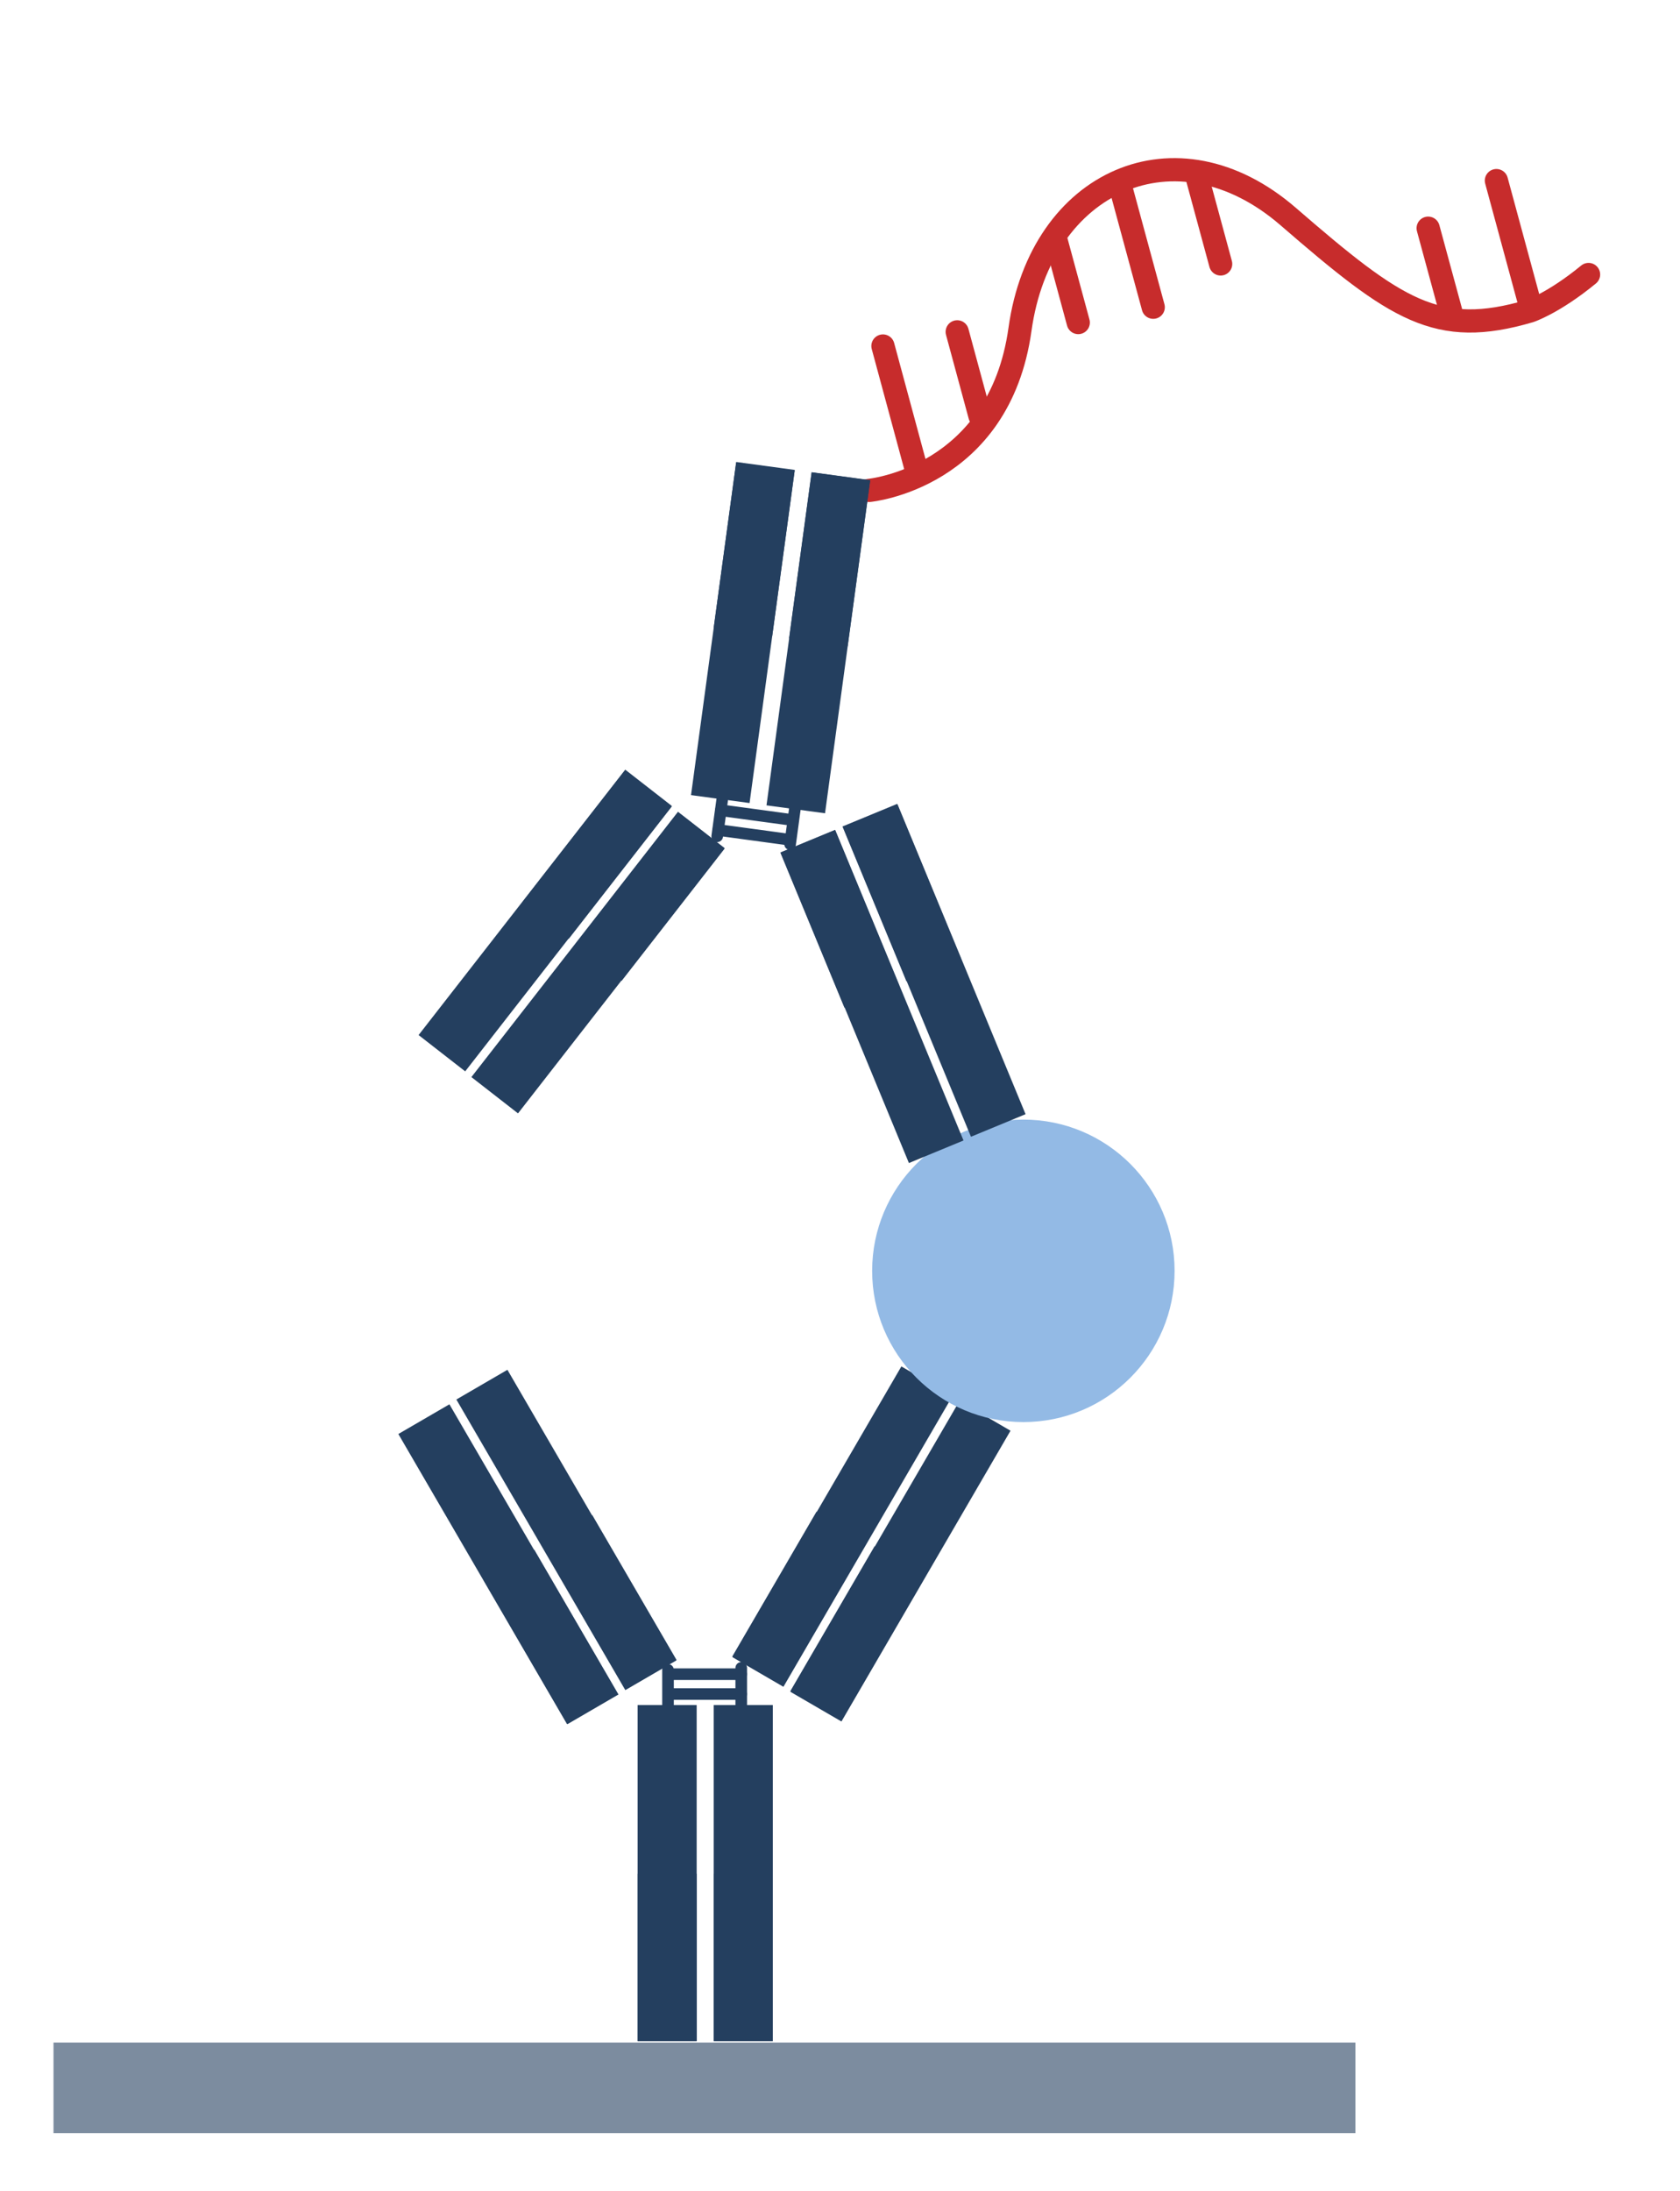 <?xml version="1.0" encoding="UTF-8"?><svg id="Ebene_1" xmlns="http://www.w3.org/2000/svg" viewBox="0 0 144.76 188.76"><defs><style>.cls-1{stroke:#243f5f;}.cls-1,.cls-2{fill:#243f5f;}.cls-1,.cls-3{stroke-linecap:round;stroke-linejoin:round;}.cls-4{fill:#7c8c9f;}.cls-5{fill:#93bae5;}.cls-3{fill:none;stroke:#c72c2c;stroke-width:2px;}</style></defs><rect class="cls-2" x="54.94" y="146.9" width="5.09" height="28.95"/><rect class="cls-2" x="54.94" y="161.43" width="5.09" height="14.44"/><rect class="cls-2" x="61.5" y="146.9" width="5.09" height="28.92"/><rect class="cls-2" x="61.5" y="161.43" width="5.09" height="14.44"/><path class="cls-1" d="m57.56,143.87v3.13"/><path class="cls-1" d="m63.87,143.7v3.55"/><line class="cls-1" x1="57.62" y1="144.24" x2="63.86" y2="144.24"/><line class="cls-1" x1="57.62" y1="145.95" x2="63.86" y2="145.95"/><rect class="cls-2" x="70.04" y="117.04" width="5.09" height="28.97" transform="translate(75.96 -18.66) rotate(30.18)"/><rect class="cls-2" x="75.04" y="120.02" width="5.09" height="28.98" transform="translate(78.14 -20.77) rotate(30.18)"/><rect class="cls-2" x="66.38" y="130.54" width="5.09" height="14.44" transform="translate(78.6 -15.98) rotate(30.18)"/><rect class="cls-2" x="71.38" y="133.52" width="5.09" height="14.44" transform="translate(80.78 -18.09) rotate(30.18)"/><rect class="cls-2" x="46.26" y="117.34" width="5.09" height="28.96" transform="translate(157.26 221.23) rotate(149.82)"/><rect class="cls-2" x="41.24" y="120.32" width="5.09" height="28.9" transform="translate(149.39 229.25) rotate(149.82)"/><rect class="cls-2" x="49.92" y="130.83" width="5.09" height="14.44" transform="translate(167.22 231.02) rotate(149.82)"/><rect class="cls-2" x="44.92" y="133.81" width="5.09" height="14.44" transform="translate(159.39 239.08) rotate(149.82)"/><rect class="cls-4" x="4.61" y="175.98" width="112.18" height="7.81"/><circle class="cls-5" cx="88.18" cy="109.49" r="13.03"/><line class="cls-3" x1="103.04" y1="14.85" x2="105.18" y2="22.74"/><line class="cls-3" x1="96.49" y1="15.85" x2="99.37" y2="26.47"/><line class="cls-3" x1="90.95" y1="20.55" x2="92.91" y2="27.79"/><line class="cls-3" x1="82.48" y1="28.59" x2="84.44" y2="35.83"/><line class="cls-3" x1="76.08" y1="29.81" x2="78.95" y2="40.43"/><line class="cls-3" x1="123.06" y1="19.66" x2="125.07" y2="27.06"/><line class="cls-3" x1="128.94" y1="15.56" x2="131.82" y2="26.18"/><path class="cls-3" d="m136.88,23.65c-3.02,2.48-5.07,3.15-5.07,3.15-7.98,2.34-11.46-.05-20.82-8.15-9.6-8.31-21.31-3.12-23.1,9.72s-12.99,13.88-12.99,13.88"/><rect class="cls-2" x="67.97" y="40.91" width="5.09" height="28.95" transform="translate(132.94 119.75) rotate(-172.27)"/><rect class="cls-2" x="68.95" y="40.96" width="5.09" height="14.44" transform="translate(135.85 105.54) rotate(-172.27)"/><rect class="cls-2" x="61.46" y="40.06" width="5.09" height="28.92" transform="translate(120.1 117.15) rotate(-172.27)"/><rect class="cls-2" x="62.44" y="40.08" width="5.09" height="14.44" transform="translate(123.02 102.91) rotate(-172.27)"/><path class="cls-1" d="m68.08,72.73l.42-3.1"/><path class="cls-1" d="m61.8,72.05l.48-3.51"/><line class="cls-1" x1="68.07" y1="72.35" x2="61.89" y2="71.51"/><line class="cls-1" x1="68.3" y1="70.65" x2="62.12" y2="69.81"/><rect class="cls-2" x="48.99" y="68.45" width="5.09" height="28.97" transform="translate(41.23 180.03) rotate(-142.09)"/><rect class="cls-2" x="44.44" y="64.82" width="5.09" height="28.98" transform="translate(35.32 170.75) rotate(-142.09)"/><rect class="cls-2" x="53.46" y="70.03" width="5.09" height="14.44" transform="translate(52.72 172.6) rotate(-142.09)"/><rect class="cls-2" x="48.9" y="66.41" width="5.09" height="14.44" transform="translate(46.79 163.32) rotate(-142.09)"/><rect class="cls-2" x="72.6" y="71.36" width="5.09" height="28.96" transform="translate(-27.09 35.21) rotate(-22.45)"/><rect class="cls-2" x="77.96" y="69.15" width="5.09" height="28.9" transform="translate(-25.83 37.09) rotate(-22.45)"/><rect class="cls-2" x="69.81" y="71.95" width="5.09" height="14.44" transform="translate(-24.75 33.63) rotate(-22.45)"/><rect class="cls-2" x="75.16" y="69.68" width="5.09" height="14.44" transform="translate(-23.48 35.51) rotate(-22.45)"/></svg>